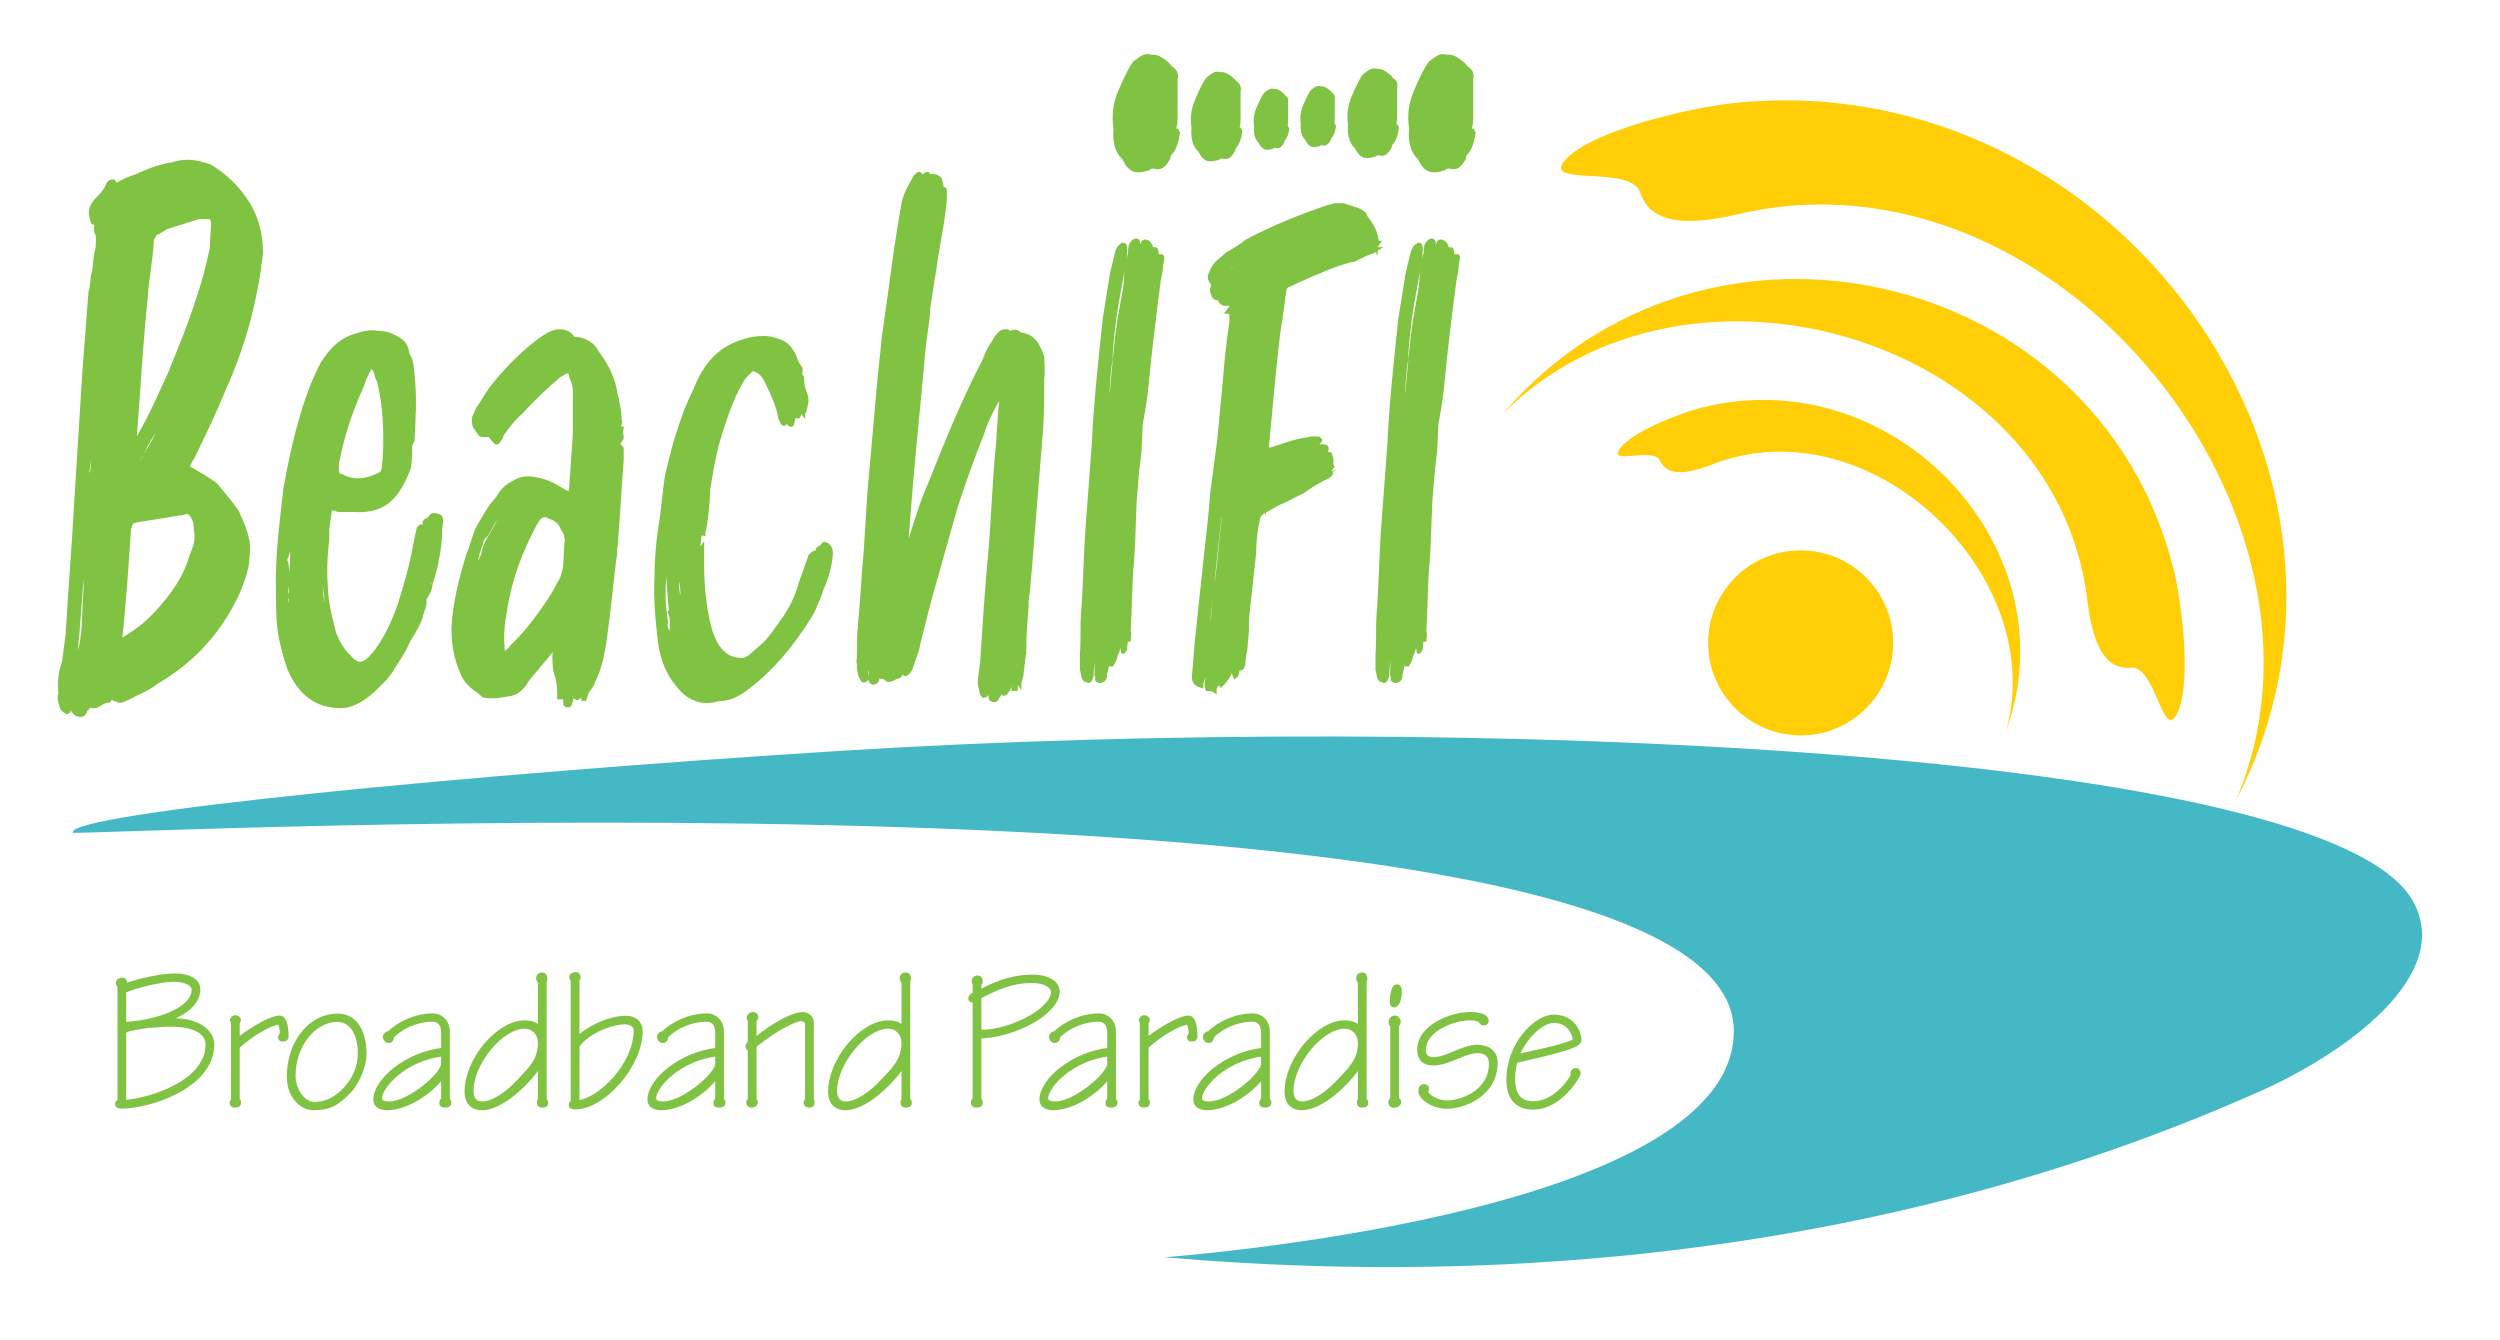<?xml version="1.0" encoding="UTF-8"?>
<svg xmlns="http://www.w3.org/2000/svg" viewBox="0 0 1257.61 674">
  <defs>
    <style>
      .cls-1 {
        fill: #45b8c6;
      }

      .cls-1, .cls-2, .cls-3 {
        stroke-width: 0px;
      }

      .cls-1, .cls-3 {
        fill-rule: evenodd;
      }

      .cls-4 {
        fill: #80c342;
      }

      .cls-4, .cls-5 {
        stroke: #80c343;
        stroke-miterlimit: 10;
        stroke-width: 2px;
      }

      .cls-2, .cls-3 {
        fill: #ffce07;
      }

      .cls-5 {
        fill: #80c343;
      }
    </style>
  </defs>
  <g id="Paradise">
    <g>
      <path class="cls-5" d="m60.09,496.28c-.5-.6-.8-1.3-.8-1.8,0-1,.9-1.7,2.3-1.7,1.5,0,1.9,1.8.7,3.2,4.4-1.8,17.4-5.3,25.4-5.3s12.1,2.9,12.1,7.1c0,7-7.4,12.9-18.1,15.8v.1c3-.3,4.5-.4,6.9-.4,9.8,0,18.2,5,18.2,12.1,0,21.5-32.2,31.3-45.4,31.3-1.6,0-2.5-.3-2.5-1.3,0-.6.3-1.3,1.2-1.3v-57.8Zm2.4,18.8c15.5-.7,34.9-6.9,34.9-17.3,0-2.5-3.5-4.9-10-4.9s-20.3,3.4-24.9,5.7v16.5Zm0,39.3c12.5-.9,41.9-9.6,41.9-29,0-5.1-4.9-9.9-18.4-9.9-6.7,0-15.5.9-20.9,2.3-1.8.4-2.6,1.1-2.6,2v34.6Z"/>
      <path class="cls-5" d="m117.19,514.28l-.5-1c0-.9,1-1.6,1.7-1.6.9,0,1.8.6,1.8,1.4,0,.3-.1.8-.6,1.1v8.7h.2c7.3-5.5,16.5-11,20.9-11,2.2,0,3.5,3.4,3.5,9.8,0,.6-.5,1.3-2,1.3-.8,0-1.3-.5-1.3-1,0-.6.4-1.4.9-1.7,0-2.3-.6-5.8-1.5-5.8-3.6,0-13.6,5.5-20.7,12.1v26.9c.4.1.7.6.7,1,0,1.2-.4,1.7-2.4,1.7-.8,0-1.4-.5-1.4-1.4,0-.5.2-.8.7-.9v-39.6Z"/>
      <path class="cls-5" d="m183.39,529.78c0,7.9-4.7,15.8-6.8,18.2-6.9,7.6-11.2,9.5-19.1,9.5-5.2,0-12.2-5.3-12.2-15.9,0-17.7,11.2-30.7,24.5-30.7,11,0,13.6,11.7,13.6,18.9Zm-35.7,11.3c0,7.3,4.8,14.2,10.4,14.2,7,0,11.5-3.2,15.8-7.7,4.6-5.1,7.1-11,7.1-18.1,0-7.9-3.3-16.4-11.3-16.4-11.9,0-22,13-22,28Z"/>
      <path class="cls-5" d="m222.89,519.38c0-4.5-2.4-6.4-5.3-6.4-8.2,0-15.9,3.8-20.4,8.4.1.3,0,2.3-1.7,2.3-1.1,0-1.9-1.1-1.9-2.2,0-.8,1.2-1.9,2-1.7,5-4.8,13.1-9,22.3-9,3.7,0,7.4,2.9,7.4,8.3v34.3c.5.3.8.7.8,1.2,0,1.2-1,1.6-2.2,1.6-1.5,0-1.9-.4-1.9-1.4,0-.8.3-1.2.9-1.6v-11.8h-.2c-6.6,8.7-18.5,16.1-28,16.1-3.1,0-5.9-1.2-5.9-4.3,0-9.5,15.5-23.1,34.1-25.1v-8.7Zm0,11c-19.3,2.2-31.7,16.2-31.7,22.1,0,1.9,2,2.6,4.5,2.6,10.2,0,27.2-14.6,27.2-19.9v-4.8Z"/>
      <path class="cls-5" d="m271.59,493.58c-.6-.1-.9-.7-.9-1.5,0-1.2.9-1.9,2-1.9,1.2,0,1.7,1,1.7,2.2l-.4,1.5v59.5c.5.1.8.8.8,1.2,0,1.5-.8,1.6-2,1.6-1.1,0-1.7-.4-1.7-1.6,0-.4,0-1,.5-1.3v-18.2c-1.8,4.7-17.3,22.4-29.2,22.4-5.3,0-7.7-3.5-7.7-8.2,0-16.3,16-35,29.2-35,3.6,0,6.3,1.1,7.7,3.2v-23.9Zm-34.4,55.2c0,3.9,1.8,6.3,5.4,6.3,5.4,0,12.7-5,18.4-11.2,5.9-6.2,10.6-10.7,10.6-19.2,0-5.1-3.7-8.2-7.6-8.2-12,0-26.8,18.6-26.8,32.3Z"/>
      <path class="cls-5" d="m290.48,522.08l.2.2c4.5-4.7,15.4-10.3,24.3-10.3,3.8,0,7.3,2.1,7.3,6.8,0,17.3-18.8,38.3-32.9,38.3-1.8,0-2.3-.4-2.3-1.4,0-.5.4-1,1-1.2v-61.5c-.6-.5-.7-1.1-.7-1.7,0-.8,1.3-1.3,2.3-1.3.8,0,1.4.5,1.4,1.6,0,.5-.2.9-.6,1.2v29.3Zm0,32.4c10.8-.7,29.3-18.6,29.3-36.3,0-3-3.8-3.9-5.2-3.9-7.4,0-19.4,5-24.1,11.9v28.3Z"/>
      <path class="cls-5" d="m360.78,519.38c0-4.5-2.4-6.4-5.3-6.4-8.2,0-15.9,3.8-20.4,8.4.1.3,0,2.3-1.7,2.3-1.1,0-1.9-1.1-1.9-2.2,0-.8,1.2-1.9,2-1.7,5-4.8,13.1-9,22.3-9,3.7,0,7.4,2.9,7.4,8.3v34.3c.5.3.8.7.8,1.2,0,1.2-1,1.6-2.2,1.6-1.5,0-1.9-.4-1.9-1.4,0-.8.3-1.2.9-1.6v-11.8h-.2c-6.6,8.7-18.5,16.1-28,16.1-3.1,0-5.9-1.2-5.9-4.3,0-9.5,15.5-23.1,34.1-25.1v-8.7Zm0,11c-19.3,2.2-31.7,16.2-31.7,22.1,0,1.9,2,2.6,4.5,2.6,10.2,0,27.2-14.6,27.2-19.9v-4.8Z"/>
      <path class="cls-5" d="m379.58,553.38c.5.3.6.6.6,1.1,0,1.1-.9,1.7-2.1,1.7-.9,0-1.7-.6-1.7-1.4,0-.6.1-1,.8-1.4v-25.5c-.8-.3-1.2-.9-1.2-1.4,0-.6.4-1.3,1.2-2.1v-11c-.3-.4-.6-1-.6-1.5,0-.9,1.2-1.8,2-1.8,1.6,0,1.9.9,1.9,1.7,0,.6-.5,1-.9,1.5v9.9c11.7-9.7,20.8-13.1,24-13.1s4.8,2.2,4.8,4.2v38.8c.2.3.4.8.4,1.3,0,1.4-.6,1.8-1.7,1.8-1,0-1.8-.5-1.8-1.6,0-.5.3-.9.7-1.2v-38.7c0-1-1.8-2-3.1-2-2.2,0-11.4,3.7-23.3,13.4v27.3Z"/>
      <path class="cls-5" d="m454.48,493.58c-.6-.1-.9-.7-.9-1.5,0-1.2.9-1.9,2-1.9,1.2,0,1.7,1,1.7,2.2l-.4,1.5v59.5c.5.1.8.8.8,1.2,0,1.5-.8,1.6-2,1.6-1.1,0-1.7-.4-1.7-1.6,0-.4,0-1,.5-1.3v-18.2c-1.8,4.7-17.3,22.4-29.2,22.4-5.3,0-7.7-3.5-7.7-8.2,0-16.3,16-35,29.2-35,3.6,0,6.3,1.1,7.7,3.2v-23.9Zm-34.4,55.2c0,3.9,1.8,6.3,5.4,6.3,5.4,0,12.7-5,18.4-11.2,5.9-6.2,10.6-10.7,10.6-19.2,0-5.1-3.7-8.2-7.6-8.2-12,0-26.8,18.6-26.8,32.3Z"/>
      <path class="cls-5" d="m490.28,502.98c-1.4.7-2.2.1-2.2-.6,0-1,.4-1.4,2.2-2.4v-5c-.3-.2-.5-1.1-.5-1.6,0-1,1-1.7,1.9-1.7,1.8,0,2.2,2.2,1,3.4v3.9c6.7-3.6,15.6-7.7,26.7-7.7,7.9,0,12.7,3.3,12.7,7.4,0,11-22.7,22.6-39.4,22.7v31.6c.2.5.7.9.7,1.4,0,1.4-.6,1.8-2.3,1.8-1.5,0-1.7-.8-1.7-1.7,0-.6.3-1.1.9-1.5v-50Zm2.4,16.1c16.9.1,37.2-11.7,37-20-.1-3-4-5.6-10.3-5.6-10.5,0-18.2,3.6-26.7,8v17.6Z"/>
      <path class="cls-5" d="m557.98,519.38c0-4.5-2.4-6.4-5.3-6.4-8.2,0-15.9,3.8-20.4,8.4.1.3,0,2.3-1.7,2.3-1.1,0-1.9-1.1-1.9-2.2,0-.8,1.2-1.9,2-1.7,5-4.8,13.1-9,22.3-9,3.7,0,7.4,2.9,7.4,8.3v34.3c.5.3.8.7.8,1.2,0,1.2-1,1.6-2.2,1.6-1.5,0-1.9-.4-1.9-1.4,0-.8.3-1.2.9-1.6v-11.8h-.2c-6.6,8.7-18.5,16.1-28,16.1-3.1,0-5.9-1.2-5.9-4.3,0-9.5,15.5-23.1,34.1-25.1v-8.7Zm0,11c-19.3,2.2-31.7,16.2-31.7,22.1,0,1.9,2,2.6,4.5,2.6,10.2,0,27.2-14.6,27.2-19.9v-4.8Z"/>
      <path class="cls-5" d="m574.38,514.28l-.5-1c0-.9,1-1.6,1.7-1.6.9,0,1.8.6,1.8,1.4,0,.3-.1.8-.6,1.1v8.7h.2c7.3-5.5,16.5-11,20.9-11,2.2,0,3.5,3.4,3.5,9.8,0,.6-.5,1.3-2,1.3-.8,0-1.3-.5-1.3-1,0-.6.4-1.4.9-1.7,0-2.3-.6-5.8-1.5-5.8-3.6,0-13.6,5.5-20.7,12.1v26.9c.4.1.7.6.7,1,0,1.2-.4,1.7-2.4,1.7-.8,0-1.4-.5-1.4-1.4,0-.5.2-.8.7-.9v-39.6Z"/>
      <path class="cls-5" d="m635.38,519.38c0-4.5-2.4-6.4-5.3-6.4-8.2,0-15.9,3.8-20.4,8.4.1.3,0,2.3-1.7,2.3-1.1,0-1.9-1.1-1.9-2.2,0-.8,1.2-1.9,2-1.7,5-4.8,13.1-9,22.3-9,3.7,0,7.4,2.9,7.4,8.3v34.3c.5.3.8.7.8,1.2,0,1.2-1,1.6-2.2,1.6-1.5,0-1.9-.4-1.9-1.4,0-.8.3-1.2.9-1.6v-11.8h-.2c-6.6,8.7-18.5,16.1-28,16.1-3.1,0-5.9-1.2-5.9-4.3,0-9.5,15.5-23.1,34.1-25.1v-8.7Zm0,11c-19.3,2.2-31.7,16.2-31.7,22.1,0,1.9,2,2.6,4.5,2.6,10.2,0,27.2-14.6,27.2-19.9v-4.8Z"/>
      <path class="cls-5" d="m684.08,493.58c-.6-.1-.9-.7-.9-1.5,0-1.2.9-1.9,2-1.9,1.2,0,1.7,1,1.7,2.2l-.4,1.5v59.5c.5.1.8.8.8,1.2,0,1.5-.8,1.6-2,1.6-1.1,0-1.7-.4-1.7-1.6,0-.4,0-1,.5-1.3v-18.2c-1.8,4.7-17.3,22.4-29.2,22.4-5.3,0-7.7-3.5-7.7-8.2,0-16.3,16-35,29.2-35,3.6,0,6.3,1.1,7.7,3.2v-23.9Zm-34.4,55.2c0,3.9,1.8,6.3,5.4,6.3,5.4,0,12.7-5,18.4-11.2,5.9-6.2,10.6-10.7,10.6-19.2,0-5.1-3.7-8.2-7.6-8.2-12,0-26.8,18.6-26.8,32.3Z"/>
      <path class="cls-5" d="m700.38,515.88c-.4-.2-.8-.7-.8-1.2,0-1.3.3-2.8,2.3-2.8.8,0,1.8,1.2,1.8,2.2,0,.7-.7,1.3-.9,1.8v37c.3.2,1.1.8,1.1,1.3,0,1.5-1.5,2.1-2.7,2.1-1,0-1.8-.7-1.8-2.1,0-.7.8-1.2,1-1.6v-36.7Zm3.8-17.3c0,3.6-1,7.2-2.9,7.2-.7,0-1.2-.7-1.2-1.9,0-2.3.7-7.7,2.5-7.7,1.2,0,1.6.8,1.6,2.4Z"/>
      <path class="cls-5" d="m747.88,513.38c0,.8-.4,1.5-1.6,1.5-.9,0-1-.7-1.6-1.3-.6-.7-2.3-1.3-5.3-1.3-7.8,0-23.1,5.4-23.1,16,0,3.3,2,4.5,4.9,4.5,2.5,0,5.7-.9,10-2.8,4.8-2,8.5-3.4,11.9-3.4,4.2,0,9.3,1.7,9.3,8,0,16.4-16.6,22.2-24.3,22.2s-13.6-4.9-13.6-7.8c0-1.7.7-2.6,1.8-2.6s1.6.5,1.6,1.2c0,.6-.3,1.2-.5,1.5,0,1.8,4.9,5.5,10.7,5.5,6.5,0,21.9-4.9,21.9-19.5,0-4.7-3.2-6.3-6.7-6.3-2.9,0-6.5,1.3-11,3.2-4.6,1.9-7.7,3-11.4,3-4.5,0-7-2.4-7-6.7,0-11.9,16-18.2,25.8-18.2,4.5,0,8.2,1.2,8.2,3.3Z"/>
      <path class="cls-5" d="m794.58,523.18c0,2.1-4.1,4.3-28.9,9.8l-3.2.7c-.7,2.1-1.3,5.7-1.3,9.4,0,8.8,4.3,11.9,10.1,11.9,10.9,0,18.6-11.3,19.9-14-.7-1.4.3-2.7,1.6-2.7,1.2,0,1.4,1.2,1.4,1.9,0,.5-8.8,17-23.1,17-6.6,0-12.3-3.5-12.3-13.9,0-18.5,14.2-31.9,22.7-31.9,11,0,13.1,9.6,13.1,11.8Zm-31.4,8.1c22.5-4.7,29-7.1,29-8.1,0-2-2.2-9.6-10.5-9.6-7,0-15.3,9.5-18.5,17.7Z"/>
    </g>
  </g>
  <g id="Sun">
    <path class="cls-3" d="m1124.65,402.85c61.64-143.04-89.74-332.45-249.71-295.22-23.58,5.49-44.37,6.33-49.88-10.85-4.42-13.78-48.11-3-38.43-15.45,11.61-14.94,62.32-27.03,85.19-29.44,191.67-20.24,339.82,185.12,252.83,350.96h0Z"/>
    <g>
      <path class="cls-4" d="m37.05,357.67l.6-5.14v-4.28l-1.21,1.71c-.6,1.71-.6,2.57-.6,4.28,0,.86,0,1.71-1.21,2.57,0,1.71-1.21,1.71-1.81.86-1.81-.86-1.81-2.57-2.42-4.28-.6-1.71-.6-3.43,0-4.28-.6-6,0-11.14,1.81-16.28.6-4.28,1.21-9.42,1.81-13.71,1.21-21.42,3.02-42.84,4.23-65.11l4.23-67.68,2.42-31.7.6-7.71c1.21-3.43.6-6.85,1.81-10.28.6-4.28.6-7.71,1.81-11.99,0-2.57.6-6-.6-7.71-.6-1.71,0-3.43,0-4.28l-1.81-.86c-1.81-5.14-1.21-7.71,1.81-11.14,1.81-1.71,4.23-4.28,5.44-6.85.6-1.71,1.21-2.57,3.02-2.57l1.21,1.71h.6c3.02-1.71,6.65-3.43,9.67-4.28,5.44-2.57,12.09-5.14,18.14-6,5.44-1.71,10.28-1.71,15.72,0,1.21,0,1.81.86,3.02.86,7.25,4.28,13.9,10.28,19.34,18.85,4.23,6.85,6.65,15.42,6.65,24.85-2.42,21.42-7.86,44.55-18.74,68.54-4.84,11.99-10.28,23.13-15.72,34.27-1.21,1.71-1.81,3.43-2.42,4.28.6,1.71,1.81,1.71,3.02,2.57,3.02,1.71,7.25,4.28,10.88,6.85,3.63,4.28,7.25,8.57,10.88,13.71,1.81,4.28,3.63,7.71,4.84,12.85,1.21,4.28.6,9.42,0,14.56-1.21,5.14-3.02,10.28-5.44,15.42-9.67,19.7-23.58,33.41-39.9,42.84-4.23,3.43-9.07,5.14-13.9,7.71-1.81.86-3.02,1.71-4.84,1.71-.6,0-1.21-.86-2.42-.86-.6-.86-1.81-.86-2.42,0,0,.86-.6.86-.6.86-2.42,0-4.23,1.71-6.04,2.57-1.21,0-2.42.86-3.02-.86-.6.86-1.81,2.57-2.42,2.57-.6,2.57-1.81,3.43-3.63,2.57-1.21,0-1.81-.86-2.42-1.71Zm4.84-40.27c.6-7.71.6-15.42,1.21-22.28l3.02-55.69c1.21-10.28,1.21-20.56,1.81-30.84.6-8.57.6-16.28,1.21-24.85,0,4.28-1.21,8.57-1.21,12.85l-2.42,27.42v4.28c-1.81,6.85-1.81,14.56-1.81,21.42,0-4.28.6-9.42,1.21-11.99-.6,11.14-1.21,23.13-2.42,35.98-.6,7.71-.6,14.56-1.81,22.28l-1.81,23.99c-.6,3.43-.6,7.71-.6,11.14,0,0,0,.86.6,1.71,1.81-6,2.42-10.28,3.02-15.42Zm15.72-131.08c-3.02,28.27-4.84,57.4-6.04,85.67,3.63-28.27,4.23-57.4,6.04-85.67Zm1.81,74.54c-1.21,5.14-2.42,25.7-1.81,30.84,1.21-7.71,2.42-27.42,1.81-30.84Zm0,59.11c1.21-9.42,4.23-53.97,3.63-59.11l-.6.86-.6,4.28c-.6,11.99-1.21,23.13-1.81,34.27l-1.81,16.28c0,1.71,0,3.43.6,5.14l.6-1.71Zm2.42-86.53l.6-6c1.21-15.42,1.81-30.84,3.02-46.26l1.81-22.28c-3.63,24.85-4.23,49.69-6.65,74.54v.86h.6v.86c.6-.86.6-1.71.6-1.71Zm6.65,83.96c6.04-4.28,10.88-9.42,15.72-15.42,5.44-6.85,9.67-13.71,12.09-22.27,1.81-4.28,3.02-7.71,2.42-11.99-.6-1.71,0-3.43-.6-5.14-1.21-3.43-2.42-5.14-4.84-5.14-1.21.86-1.81.86-3.02.86l-21.16,3.43-3.02.86c-.6,1.71-1.21,3.43-1.21,4.28-1.21,17.99-2.42,35.98-4.23,53.12v2.57l7.86-5.14Zm-2.42-90.81l.6-3.43c0-8.57.6-17.14,1.21-26.56.6-8.57,1.21-17.99,1.81-26.56l.6-4.28.6-10.28.6-6.85c1.21-7.71,1.81-14.56,2.42-22.28-1.21,1.71-.6,3.43-.6,4.28-.6,3.43-.6,6.85-1.81,9.42-.6,10.28-1.81,20.56-3.02,30.84-1.81,17.99-2.42,35.13-3.63,52.26-.6,1.71,0,3.43,0,5.14l1.21-1.71Zm4.23-7.71c6.05-10.28,10.28-20.56,15.11-30.84,4.84-11.99,10.28-24.85,14.51-38.55,3.02-8.57,4.84-16.28,6.65-24.85,0-4.28.6-8.57.6-12.85,0-.86-.6-1.71-1.21-2.57h-6.04l-16.32,5.14-4.23,2.57c-1.21,0-1.81,1.71-3.02,3.43v1.71c-.6,9.42-2.42,17.99-3.02,27.42-2.42,23.13-3.63,46.26-5.44,69.4,0,.86.6,1.71.6,2.57h.6l1.21-2.57Zm.6,14.56c.6-.86,1.21-1.71,1.21-2.57,3.63-6,7.25-11.99,9.67-18.85.6-.86.6-1.71,1.81-3.43-.6,0-1.21.86-1.81,1.71l-4.84,7.71s0-.86-.6-.86v.86c-.6,0-.6.86-.6,1.71-.6.86-1.21,1.71-1.21,2.57q-.6.86-1.21,1.71t-.6,1.71l-.6.86-.6,1.71c-.6.86-1.21.86-1.21,1.71-.6,1.71-1.21,2.57-1.21,5.14l1.81-1.71Zm10.28-1.71l3.02-6c2.42-4.28,4.23-8.57,6.65-13.71-.6,0-1.21.86-1.21,1.71l-7.86,14.56-1.81,4.28c.6-.86,1.21-.86,1.21-.86Zm9.07,0c4.84-8.57,8.46-17.14,12.09-25.7v-1.71l-12.69,25.7c-.6.86-1.21,1.71-1.21,2.57q1.21-.86,1.81-.86Zm2.42,1.71c6.65-11.14,12.09-23.13,16.93-35.98-5.44,11.14-11.49,23.13-17.53,35.13,0,0,0,.86-.6,1.71.6-.86,1.21-.86,1.21-.86Zm3.63,65.11c1.21-2.57,2.42-5.14,3.63-8.57.6-.86,1.21-2.57.6-3.43-1.21,2.57-5.44,11.14-7.25,14.56,1.21,0,2.42-1.71,3.02-2.57Zm17.53,7.71l1.81-4.28c2.42-4.28,4.23-8.57,5.44-13.71-.6.86-1.21,1.71-1.21,2.57l-8.46,17.13c-.6.86,0,.86,0,1.71.6-1.71,1.81-2.57,2.42-3.43Zm-.6-7.71l2.42-5.14.6-2.57c-1.81,2.57-3.63,5.14-3.63,8.57,0,0,.6,0,.6-.86Z"/>
      <path class="cls-4" d="m222.03,261.71l-.6,4.28c0,5.14-.6,11.14-1.81,16.28,0,1.71-3.02,11.99-3.02,11.14,0,2.57-1.21,5.14-3.02,7.71v1.71c0,2.57-1.21,4.28-1.81,6.85,0,1.71-3.63,8.57-6.05,11.99-1.81,4.28-4.84,9.42-7.86,13.71-1.21,2.57-3.02,4.28-4.23,6-2.42,2.57-4.23,4.28-6.04,6-4.84,4.28-9.07,6.85-13.9,7.71-12.09.86-21.76-4.28-27.81-17.99-1.81-4.28-3.02-9.42-4.23-14.56-1.81-7.71-1.81-16.28-1.81-23.99-.6-17.99,1.81-35.13,3.63-52.26,2.42-13.71,5.44-27.42,9.67-41.12,2.42-7.71,5.44-15.42,9.07-22.28,4.23-6.85,9.67-11.99,15.72-13.71,4.84-1.71,8.46-2.57,12.69-1.71,4.23,0,7.86,1.71,11.49,4.28,1.81,1.71,2.42,3.43,3.02,6.85,0,.86,1.81,0,2.42,10.28,1.21,10.28.6,21.42,0,32.56-.6.86-.6,1.71-1.21,2.57,0,4.28,0,7.71-.6,11.14-5.44,14.56-12.09,22.28-27.2,21.42h-7.86c-1.21,0-1.81-.86-3.02-.86s-1.81.86-1.81,1.71l-1.21,8.57v6c-1.21,8.57-1.21,17.13-.6,25.7.6,7.71,2.42,14.56,4.23,21.42,1.81,4.28,4.23,8.57,7.25,11.14,1.21,1.71,2.42,2.57,4.23,3.43,6.04,2.57,16.32-14.56,21.16-29.13,3.02-9.42,6.05-19.71,7.86-29.99.6-3.43,1.21-6,1.81-8.57.6-.86,1.21-1.71,1.81-.86q0,.86,1.21,0v-2.57q.6-.86,1.21-.86c.6,0,1.21,0,1.21-.86.6-.86,1.21-1.71,1.81-1.71,1.21,0,2.42,0,3.63.86,0,.86.6.86.6,1.71Zm-66.5-45.41c-.6,1.71-1.21,3.43-1.21,5.14-1.21,2.57-1.21,5.14-1.81,7.71-2.42,11.99-4.84,23.13-5.44,35.13-.6,6-1.21,11.99-3.63,17.13q0,.86.6,1.71c.6,4.28,1.21,8.57,0,13.71v1.71c.6.86.6,1.71,0,2.57v4.28h.6l.6-.86v4.28c.6.86.6,2.57,1.81,3.43-.6-1.71-.6-3.43-.6-4.28-.6-11.14.6-23.13.6-35.13l1.21-9.42c1.21-7.71,1.81-14.56,3.02-21.42.6-7.71,1.81-15.42,4.23-22.28l.6-4.28c0,.86-.6.86-.6.86Zm-1.21,99.38c0-.86.6-1.71,0-2.57,0-6.85-.6-12.85-1.81-19.71.6-.86.6-2.57,0-4.28v-.86l-.6.86v.86c0,7.71.6,15.42,1.81,23.13l.6,2.57Zm6.65-6c0-1.71,0-3.43-.6-5.14-.6-8.57-1.81-17.99-.6-26.56,0-.86-.6-.86-.6-.86v1.71c-.6,6-1.21,11.14-.6,17.14.6,4.28,1.21,9.42,1.81,14.56h.6v-.86Zm3.63,3.43l-.6-13.71c-1.21-7.71-1.21-16.28-.6-24.85l1.21-14.56v-3.43c-.6.86-1.21,2.57-1.21,3.43v1.71c-1.21,8.57-1.21,17.13-1.81,26.56-.6,6,0,12.85,1.21,18.85,0,2.57.6,4.28,1.81,6Zm4.84-77.11c0,.86,0,1.71.6,2.57.6.86,1.21.86,1.81.86,6.04,3.43,12.69,2.57,19.34-.86.6,0,1.21-.86,1.81-2.57l.6-6.85c.6-12.85,0-25.7-3.02-37.7-1.21-1.71-1.21-4.28-2.42-6-.6-.86-1.81-.86-2.42,0-1.21,2.57-3.02,6-3.63,8.57-5.44,11.99-9.67,23.99-12.09,36.84-.6,1.71-.6,3.43-.6,5.14Zm27.2-26.56c-.6,3.43,0,6,0,9.42s-.6,7.71,0,11.14c.6-1.71.6-3.43.6-5.14.6-5.14.6-10.28,0-14.56l-.6-2.57c0,.86-.6,1.71,0,1.71Zm9.67-11.14c0,6.85.6,12.85,0,19.71,0,0,0,.86.6.86v-.86c.6-7.71,1.21-15.42.6-23.13l-.6-.86-.6,4.28Z"/>
      <path class="cls-4" d="m309.08,280.56c-1.21,11.14-2.42,21.42-3.63,31.7l-1.21,9.42c-1.21,7.71-2.42,14.56-6.04,21.42,0,.86-.6,1.71-1.21,2.57.6-1.71,1.21-3.43,1.81-5.14,1.21-4.28,2.42-9.42,3.02-14.56v-.86l-.6.86c-.6,2.57-1.21,5.14-1.81,7.71-1.21,4.28-2.42,8.57-3.63,12.85-.6,1.71-1.21,3.43-1.81,5.14,0,0-.6,0-.6.86v-1.71l3.02-11.14c.6-4.28,1.81-8.57,2.42-13.71v-.86l-5.44,20.56c0,.86-.6,2.57-1.81,4.28,0,0,0,.86-.6.86s-.6.86-1.21,0q-.6,0-.6-.86l1.21-8.57v-.86c0,.86-.6.86-1.21,1.71v.86c0,3.43-.6,6-1.81,8.57,0,.86-.6,1.71-.6,2.57-.6.86-1.81.86-2.42,0v-2.57l.6-3.43-.6-.86c-.6,0-.6.86-.6.86-.6.86-1.21,1.71-1.21,2.57h-1.21v-2.57c0-3.43-.6-6.85-1.81-10.28-.6-2.57-.6-5.14-.6-8.57,0-.86.6-1.71,0-2.57,0-.86-.6-.86-.6-.86l-1.21,1.71-12.09,14.56c-1.21,2.57-3.02,4.28-5.44,6l-2.42.86c-4.84.86-9.07,1.71-13.3.86-1.21,0-1.21-.86-2.42-1.71-3.63-2.57-7.25-5.14-9.07-10.28-3.02-6.85-4.23-13.71-4.23-22.28.6-11.99,3.63-23.99,7.25-35.98,1.81-4.28,3.02-9.42,4.84-13.71,3.02-5.14,6.04-11.14,10.28-15.42,1.81-3.43,4.23-6,7.86-7.71,3.63-2.57,7.86-2.57,11.49-1.71,5.44.86,9.67,3.43,13.9,6q3.63,2.57,3.63-2.57c.6-9.42,1.21-17.99,1.81-26.56v-20.56c0-.86,0-4.28-1.81-7.71,0-2.57-1.21-3.43-3.02-2.57-.6,0-1.21.86-3.02,1.71-6.04,5.14-12.69,11.14-18.74,17.99-3.02,2.57-6.04,6-8.46,9.42-.6.86-1.21,1.71-1.81,2.57,0,.86-.6,1.71-1.21,2.57-.6.86-1.21,1.71-1.81.86-1.21-.86-3.02-4.28-3.63-3.43h-2.42c-1.21,0-1.81,0-2.42-1.71-.6,0-.6-.86-1.21-1.71-1.21-.86-1.21-2.57-1.21-5.14l1.81-4.28c2.42-3.43,4.23-6.85,6.65-10.28,6.65-8.57,13.3-15.42,20.55-21.42,3.02-2.57,5.44-4.28,8.46-6,4.23-2.57,10.28-2.57,12.69,2.57.6-.86,4.23,0,6.05.86,1.81.86,4.23,2.57,5.44,5.14l1.81,2.57c3.63,5.14,6.65,11.14,7.86,18.85,0,.86.6,1.71.6,2.57.6,3.43,1.81,7.71,1.21,11.99-.6.86,0,1.71,0,3.43h.6v-.86s.6,0,.6-.86v.86c-.6,1.71,0,3.43,0,4.28s0,.86-.6,1.71c-.6,0-1.21,2.57-.6,3.43.6,0,1.21,0,1.21.86v6c-1.21,14.56-1.81,28.27-3.02,42.84-.6,2.57,0,4.28-.6,6Zm-53.2-27.42c.6,0,.6-.86.6-.86,1.21-.86.6-1.71.6-2.57-.6,0-1.21,0-1.81.86q0,.86-1.21,1.71c0,2.57-1.21,4.28-2.42,6-2.42,2.57-3.63,4.28-4.84,6.85-1.21,1.71-1.81,4.28-3.63,5.14-.6.86-1.21,2.57-1.21,3.43-.6,1.71-1.21,2.57-1.21,3.43-.6.86-.6,1.71-.6,2.57-.6.86-.6,1.71-.6,2.57-.6.86-.6,1.71-.6,2.57v.86h.6c.6-1.71,1.81-2.57,2.42-4.28.6-.86.6-1.71,1.21-2.57,0-1.71.6-3.43,1.81-6,2.42-4.28,5.44-9.42,7.86-14.56,1.21-1.71,1.81-4.28,3.02-5.14Zm-2.42,16.28c0,.86-.6,0-.6.86-3.02,4.28-4.23,9.42-5.44,13.71v.86h.6c1.21-5.14,3.02-9.42,5.44-14.56v-.86Zm7.25,0c.6-.86.6-1.71.6-2.57,0,.86-.6,1.71-1.21,2.57-3.02,6-5.44,11.99-7.25,17.99-.6,1.71,0,3.43,0,2.57,3.02-6.85,5.44-13.71,7.86-20.56Zm24.18.86c0-1.71-1.21-3.43-1.81-4.28-1.21-3.43-3.63-5.14-6.65-6-2.42-1.71-4.84-.86-6.65,2.57l-.6.86c-7.25,13.71-12.69,27.42-15.11,43.69-1.21,6-1.81,12.85-1.21,18.85,0,2.57.6,3.43,2.42,1.71,1.21-.86,1.81-1.71,2.42-2.57,5.44-5.14,10.28-11.14,14.51-17.13,3.63-5.14,6.65-9.42,9.07-14.56,1.81-2.57,2.42-5.14,3.02-8.57l.6-11.14c0-.86.6-2.57,0-3.43Zm-30.23,21.42c0,.86,0,1.71.6.86,1.81-6,4.23-11.99,7.25-17.99,1.21-3.43,3.02-6.85,4.84-10.28.6,0,.6-.86.6-.86v-.86h-.6q0,.86-.6.86c-5.44,8.57-9.67,17.99-12.09,28.27Zm53.2-22.28l-.6,5.14v.86l-.6,6v1.71c.6,0,.6-.86.6-.86l1.21-12.85h-.6Z"/>
      <path class="cls-4" d="m417.89,279.7c-.6,6-2.42,11.99-4.84,17.13-.6,2.57-1.81,5.14-3.02,7.71-.6,1.71-1.81,4.28-3.02,6-9.07,14.56-19.34,26.56-30.83,35.13-4.23,3.43-9.07,6-13.9,6-1.81,0-3.02.86-4.84.86-6.65.86-12.69-2.57-16.93-8.57-4.23-5.14-7.25-11.99-8.46-20.56-1.21-10.28-2.42-21.42-1.81-32.56,0-8.57.6-16.28,1.81-24.85,1.21-6,2.42-21.42,3.63-27.42,2.42-10.28,4.84-19.7,8.46-29.13,1.81-6,4.84-11.14,7.25-17.14,3.63-7.71,8.46-13.71,14.51-17.13,6.04-3.43,12.09-5.14,18.14-5.14,3.63,0,6.65.86,10.28,2.57,2.42,1.71,3.63,3.43,5.44,6.85.6,2.57,1.81,4.28,3.02,6,0,1.71-.6,3.43.6,4.28l1.21,11.99c0,.86.6.86.6.86v-4.28c1.21,3.43,0,6-.6,8.57-.6,0-.6.86-.6.86q-1.21-1.71-1.81,0,0,.86-.6,1.71h-.6q-1.21-.86-1.81.86,0,.86-.6,1.71c0,.86,0,1.71-.6,1.71s-1.21-.86-1.21-.86c0-1.71-.6-2.57,0-3.43l-.6-.86s-.6-.86-.6,0l-.6,3.43v.86c-.6.86-1.21,0-1.21,0l-1.21-2.57c-1.21-6.85-4.23-12.85-6.65-17.99-1.81-3.43-3.02-5.14-5.44-6-1.21-.86-2.42-.86-3.63.86-3.02,2.57-4.23,5.14-6.05,8.57-4.23,8.57-7.25,17.99-10.28,28.27-1.81,7.71-3.02,14.56-4.23,22.28,0,4.28-1.21,17.99-2.42,21.42v.86c-.6,0-.6-.86-.6-.86l1.81-16.28c0-5.14,1.21-9.42,1.81-14.56-2.42,9.42-4.23,27.42-5.44,36.84-1.21,16.28,0,31.7,4.23,45.41v.86c.6.86.6,0,.6,0h.6q0-.86-.6-1.71c-2.42-6-3.02-13.71-3.63-20.56-.6-6.85-.6-13.71,0-21.42l.6-.86v9.42c0,10.28,1.21,21.42,3.63,30.84,3.02,11.14,8.46,16.28,16.32,16.28,1.81,0,3.02-.86,4.23-1.71l7.86-6.85c3.02-3.43,5.44-6.85,8.46-11.14,4.23-6,7.25-11.99,9.07-18.85l4.84-13.71c1.21-.86,1.21-1.71,2.42-1.71.6.86.6,0,1.21-.86,0-.86.6-1.71,1.81-1.71l1.21-1.71h1.21q3.02,1.71,2.42,6Zm-79.8,43.69c0-1.71.6-3.43,0-4.28-.6-4.28.6-7.71-1.21-11.14l.6-.86c-.6-6-1.21-12.85-1.21-19.7,1.21-8.57,1.21-17.14,3.02-34.27.6-6,1.81-11.99,3.02-17.99-.6.86-.6,1.71-1.21,2.57-.6,4.28-1.81,8.57-1.81,12.85-2.42,15.42-2.42,20.56-3.63,26.56l-1.21,11.14-.6,6.85v5.14c0,4.28.6,8.57,1.21,12.85-.6,1.71,0,3.43,1.21,5.14l1.21,6q.6,0,.6.86v-1.71Zm6.65-9.42c-.6-7.71-1.81-15.42-1.81-23.99-.6-.86-.6-1.71-.6-1.71-.6,0-.6.86-.6,1.71v.86l-.6-.86-.6,6c.6,1.71,0,3.43,1.81,4.28-.6,1.71,0,2.57,0,3.43.6,3.43,1.21,6.85,1.81,10.28-.6.86,0,.86,0,.86l.6-.86Zm6.65,0c0-.86,0-2.57-.6-4.28-1.21-8.57-1.81-17.99-1.81-27.42-.6-1.71,0-3.43-.6-4.28-.6,1.71-.6,2.57,0,4.28v1.71c-1.21,9.42,0,18.85,1.81,27.42.6.86,1.21,1.71,1.21,2.57Z"/>
      <path class="cls-4" d="m515.22,327.68l-1.21,10.28c0,1.71-.6,3.43-1.21,5.14v.86l-.6-.86,1.21-13.71,1.21-9.42c-.6-3.43,0-6.85,0-10.28l1.21-11.14c1.21-12.85,1.81-25.7,2.42-38.55-1.21,12.85-2.42,24.84-3.63,37.7-1.21,10.28-1.21,21.42-2.42,31.7l-1.21,12.85v4.28h-1.21v-11.14l3.02-31.7c1.21-14.56,1.81-29.13,3.02-42.84v-.86c-.6,9.42-1.81,17.99-3.02,27.42-1.21,15.42-1.81,31.7-3.63,47.98v5.14c-.6,2.57-1.21,4.28-1.81,6-.6,0-.6.86-.6.86-.6.86-1.21,1.71-1.81,1.71-.6-.86-.6-1.71-.6-2.57,0-10.28,1.21-21.42,1.81-31.7,1.21-12.85,2.42-26.56,3.02-39.41v-2.57l.6-.86-1.21.86v.86l-2.42,29.99c-.6,11.14-1.21,22.28-2.42,33.41l-.6,9.42c.6,2.57-1.21,3.43-1.81,5.14-.6.86-3.02.86-3.02-.86v-4.28l.6-11.14c1.21-7.71,1.21-15.42,1.81-23.13l1.21-12.85c.6-10.28,1.81-20.56,1.81-30.84v-1.71c0,.86-.6.86-.6.86v3.43l-3.02,33.41-1.21,13.71c-1.21,6.85-1.21,12.85-1.81,19.7l1.81-17.13v-.86h.6v.86l-2.42,22.28v1.71c-.6,0-.6-.86-.6-.86v5.14c-.6.86-1.21.86-1.81.86-.6-.86-1.21-1.71-1.21-3.43-.6-1.71-.6-3.43-.6-4.28l1.21-9.42c1.21-18.85,2.42-37.7,4.23-56.55,1.21-15.42,1.81-29.99,3.02-45.41,1.21-10.28,1.21-19.7,2.42-29.99,0,0,0-.86-.6-1.71h-.6s-.6.86-.6,1.71c-3.02,5.14-6.04,11.14-7.86,17.14-4.84,11.99-9.07,23.99-13.3,36.84l-13.3,47.12-5.44,21.42c-.6,4.28-2.42,7.71-3.63,11.99-.6,1.71-1.21,2.57-2.42,3.43-.6.86-1.21,0-1.21-.86s.6-1.71-.6-2.57c0,.86-.6,1.71-.6,2.57-.6,1.71-1.21,2.57-3.02,2.57-.6,0-.6.86-1.21.86-1.81.86-3.02.86-3.63,0s-.6-.86-1.21-.86h-1.21c-.6-.86-1.21-.86-1.81-.86v.86c0,.86-.6,2.57-1.21,2.57-1.21.86-2.42,0-2.42-1.71v-4.28c-.6-.86-.6-1.71-.6-1.71.6-3.43,0-6.85.6-10.28.6-14.56,1.81-29.13,2.42-42.84l3.02-33.41c0-9.42,1.21-19.7,1.81-29.13l2.42-29.13c1.21-9.42,2.42-18.85,3.02-28.27.6-3.43,1.21-7.71,1.81-11.14v-.86s-.6,0-.6-.86v.86c-.6,5.14-.6,10.28-1.81,14.56-1.21,7.71-1.81,15.42-3.02,23.99-1.81,17.99-3.63,36.84-4.84,54.83-.6,14.56-2.42,29.13-3.63,43.69,0,7.71-.6,15.42-1.21,22.28-.6,7.71-.6,15.42-1.21,23.13.6,0,.6.86.6.86-1.21,2.57-1.21,5.14-.6,7.71,0,0-.6.86-1.21.86h-.6c-.6-.86-1.81-2.57-1.81-4.28-.6-1.71,0-3.43-.6-5.14.6-5.14,0-10.28.6-16.28,1.21-12.85,1.81-25.7,3.02-38.55.6-10.28,1.21-19.71,1.81-29.13l4.84-54.83c.6-7.71,1.81-16.28,2.42-23.99,1.21-8.57,2.42-17.14,3.63-25.7,1.81-13.71,3.63-26.56,6.05-40.27.6-5.14,3.02-9.42,5.44-13.71.6-.86.6-1.71,1.21-1.71,1.21-1.71,1.81-1.71,2.42,0h1.81c0-.86.6-.86.6-.86.6-.86,1.81,0,1.81.86s0,.86.6,1.71l.6-.86c0-.86.6-1.71,1.21-.86,1.21,0,2.42.86,3.02,1.71l.6,2.57c0,.86.6,1.71.6,2.57h.6q0-.86.6,0c0,3.43,0,6.85-.6,10.28-1.21,10.28-3.63,20.56-4.84,30.84-1.21,6-1.81,11.99-3.02,18.85,0,5.14-1.21,11.14-1.81,16.28l-.6,5.14c-1.81,21.42-4.23,43.69-6.04,65.11l-2.42,29.99-.6,3.43h.6c.6-.86.6-2.57,1.81-3.43,3.02-9.42,6.04-19.7,10.28-29.13,8.46-21.42,16.93-41.98,27.2-61.69,1.21-3.43,2.42-6,4.84-9.42.6-.86,1.21-2.57,2.42-3.43,1.21-1.71,2.42-1.71,4.23-1.71.6.86,1.21.86,1.81.86,1.21-.86,2.42-.86,3.63,0,.6,0,.6.86,1.21.86,3.63,0,7.25,2.57,9.07,6.85.6.86,1.21,2.57,1.81,4.28,0,3.43.6,6.85,0,11.14,0,8.57,0,17.13-.6,25.7-1.81,22.28-3.63,45.41-5.44,67.68l-1.21,13.71-.6,4.28v2.57c-.6,7.71-1.21,15.42-1.21,23.13Zm-71.33-105.38c.6-6.85.6-14.56,1.21-21.42l-1.81,18.85v3.43l-.6.86h.6l.6-1.71Zm14.51-76.25l-.6,5.14c-.6,4.28-1.21,9.42-1.81,13.71-1.21,4.28-1.21,8.57-1.81,12.85l-.6,9.42-1.21,13.71-.6,7.71c-1.81,10.28-2.42,20.56-3.63,30.84q0,.86.6.86v-.86c1.21-11.99,2.42-23.13,3.63-34.27,1.21-11.99,2.42-23.99,3.63-35.98,1.21-6,1.81-11.99,2.42-17.99l.6-6c0,.86-.6.86-.6.86Zm4.23,16.28c1.81-9.42,2.42-18.85,3.63-28.27.6-6,1.81-11.99,3.02-17.99,0-2.57.6-6,1.21-9.42v-.86l-.6.86c-1.21,6-1.81,11.14-2.42,17.13l-4.23,25.7v2.57c-.6.86-.6,1.71-.6,1.71l-.6,1.71v2.57s-.6-.86-.6,0,0,1.71.6,2.57l-.6,1.71c-.6,2.57,0,4.28-.6,6.85-.6,5.14-1.21,10.28-1.81,15.42l-1.81,23.13c-.6,4.28-1.21,7.71-1.81,11.99l-2.42,30.84v.86h.6v-2.57l1.21-14.56c1.21-11.14,2.42-22.28,3.63-34.27,1.21-11.99,2.42-24.85,4.23-37.7Zm.6,17.99c0-2.57.6-5.14,1.21-7.71l.6-11.14c1.21-4.28,1.81-8.57,1.81-12.85.6-1.71,1.21-3.43,1.21-5.14,0-9.42,2.42-18.85,3.63-28.27,0-2.57,1.21-5.14,1.21-7.71v-.86c-.6,0-.6.86-.6.86,0,1.71,0,2.57-.6,4.28-1.21,6.85-2.42,14.56-3.63,22.28-1.21,6.85-2.42,13.71-3.02,20.56-1.21,9.42-2.42,17.99-3.63,27.42-1.21,13.71-1.81,26.56-4.23,43.69-.6,11.14-1.21,25.7-3.02,40.27l-1.21,14.56c0,.86.6,1.71.6,2.57.6-.86,0-1.71,0-2.57l3.02-30.84,3.02-35.98,1.21-16.28c1.21-6,1.81-11.99,2.42-17.14Zm10.88,57.4c-.6.86-1.21,1.71-1.21,2.57l-2.42,5.14c-5.44,15.42-10.28,31.7-15.72,47.98,0,1.71,0,2.57-.6,4.28v.86c.6,0,.6-.86.6-.86,0,0,0-.86.6-.86l3.02-11.14c4.23-14.56,9.07-29.13,14.51-43.69l1.21-4.28Zm-14.51-132.8c.6-3.43,1.81-6,3.02-9.42q0-.86-.6-1.71l-.6.86c-1.81,3.43-2.42,7.71-3.02,11.14q.6,0,1.21-.86Zm7.86,191.05c-.6.86-.6,2.57-.6,3.43l-5.44,19.71-.6,2.57c1.21-.86,1.21-1.71,1.21-3.43l2.42-8.57,3.02-13.71Zm8.46-63.4c2.42-2.57,3.02-6.85,4.23-9.42-1.81,2.57-2.42,6-4.23,9.42Zm7.86,11.14l-1.81,2.57-4.84,15.42c0,1.71-.6,2.57-1.21,4.28,1.21-.86,1.21-1.71,1.21-2.57,2.42-5.14,3.63-11.14,5.44-17.13.6-.86.6-1.71,1.21-2.57Z"/>
      <path class="cls-4" d="m544.24,336.49v-7.9c.6-6.78,0-13.55.6-20.33,1.21-15.81,1.21-30.49,2.42-45.17l3.02-40.65c.6-16.94,3.63-45.17,5.44-62.1l3.63-22.58,2.42-10.16c.6-2.26,1.21-3.39,3.02-4.52.6,0,1.21,0,1.21,2.26,0,3.39-.6,6.77-1.21,10.16l-3.02,16.94c-.6,4.52-1.81,9.03-3.02,25.97v2.26c-1.21,5.65-1.21,12.42-1.81,19.2l-.6,7.9c-1.21,6.78-1.21,14.68-1.81,22.58,0,5.65,0,10.16-.6,15.81l-.6,7.9v2.26c0-1.13.6-2.26.6-2.26l1.21-13.55c.6-9.03,1.21-16.94,1.81-24.84,0-2.26.6-5.65,1.21-7.9,0-3.39.6-7.9,1.21-11.29.6-7.9,2.42-27.1,3.63-35l3.02-16.94.6-7.9c.6-2.26.6-5.65,1.81-9.03,0-1.13,0-3.39.6-4.52,1.21-2.26,3.63-3.39,3.63,0,0,1.13.6,1.13.6,2.26v1.13l.6-1.13,1.21-3.39c1.21-1.13,1.81,0,2.42,0,1.21,1.13,1.81,2.26,1.81,4.52-.6,5.65-1.21,11.29-2.42,16.94-1.21,5.65-1.21,11.29-1.81,18.07,0-1.13,0-2.26,1.21-3.39l3.02-22.58c0-3.39,1.21-6.78,1.21-10.16h.6q.6,0,.6,1.13c0,1.13.6,2.26.6,3.39-1.21,4.52-1.21,9.03-2.42,13.55l-4.84,46.3c-.6,4.52-1.21,10.16-1.81,14.68-.6,1.13,0,3.39,0,4.52.6-3.39,1.21-6.78,1.21-11.29l8.46-60.98c0-2.26,0-4.52,1.21-6.78v-1.13q.6,0,.6,1.13l-.6,3.39c0,2.26-.6,4.52-1.21,7.9-1.81,13.55-4.84,38.39-6.05,51.94-.6,6.78-1.81,13.55-3.02,20.32l-.6,13.55c-1.21,9.03-1.81,16.94-2.42,24.84-.6,12.42-.6,23.71-1.81,36.13-.6,10.16-.6,19.19-1.21,29.36.6,2.26,0,3.39,0,4.52h-.6v-3.39c-.6,0-.6-1.13-.6-1.13v2.26l-.6,6.78-.6,1.13c-.6,1.13-.6,0-.6-1.13-.6-1.13-1.21-2.26-.6-4.52h-1.21c0,3.39-.6,5.65-1.81,7.9,0,1.13-.6,2.26-1.81,4.52h-.6c-.6-1.13,0-2.26,0-3.39h-.6c-.6,0-.6,1.13-.6,1.13l-.6,1.13c0,3.39-1.21,4.52-1.21,7.9-.6,1.13-2.42,2.26-3.63,1.13,0,0-.6,0,0-1.13,0,0-.6-1.13-.6-2.26.6-6.78-.6-13.55-.6-19.2,0-9.03,0-18.07,1.21-25.97v-4.52l-.6-1.13v2.26c-.6,13.55-1.81,27.1-1.81,40.65,0,3.39-.6,6.78-.6,9.03-.6,2.26-1.21,3.39-2.42,2.26-1.81,0-1.81-2.26-2.42-5.65Z"/>
      <path class="cls-4" d="m566.6,81.65l-1.21-2.13c-3.63-3.19-4.84-8.51-4.23-14.89-1.21-7.44,0-13.82,3.02-20.2,1.81-4.25,4.23-9.57,6.65-12.76,3.02-2.13,4.84-4.25,7.86-3.19h1.21c3.02,0,5.44,2.13,7.86,4.25,1.21,2.13,3.02,2.13,3.63,4.25,0,1.06.6,1.06,0,2.13v20.2c0,4.25-1.21,6.38-1.81,9.57,0,2.13-.6,3.19-.6,5.32,1.81-1.06,1.81-3.19,1.81-4.25.6-1.06.6-2.13.6-4.25h.6l.6,1.06c-.6,4.25-1.81,8.51-4.23,10.63q-.6,1.06-.6,2.13c-2.42,4.25-4.23,5.32-7.25,4.25-.6,0-1.81,0-3.02,1.06-4.23,1.06-7.86,2.13-10.88-3.19Z"/>
      <path class="cls-4" d="m569.02,52.94l1.21-3.19c1.21-3.19,1.81-6.38,1.21-5.32-1.21,0-1.81,2.13-2.42,3.19l-1.21,4.25v1.06h1.21Z"/>
      <path class="cls-4" d="m691.98,124.48s0,.79.6.79c-1.21.79-2.42,1.58-3.02,1.58-3.02.79-4.84,2.36-7.25,3.15-.6.79-1.81.79-2.42.79-9.07,2.36-17.53,6.3-26.6,10.24l-4.84,2.36c-1.21,0-2.42,1.58-2.42,3.15-.6,4.73-1.21,8.66-1.81,13.39-1.81,10.24-2.42,19.69-3.63,29.93l-3.02,32.29c0,1.58-.6,3.15,0,3.94h1.81l7.25-2.36c4.23-1.58,8.46-2.36,13.3-3.15h3.02q.6,0,1.21.79c-.6,1.58-1.81,1.58-3.02,3.15,1.21.79,1.81,0,3.02,0h1.81c1.21,0,1.81.79,1.21,2.36l-.6.79v.79h2.42c.6,1.58,1.21,3.15.6,4.73l.6,1.58c-.6.79-1.81,2.36-3.02,3.15,1.21.79,1.81,0,2.42,0,0,.79-.6.79-1.21,1.58-4.84,2.36-9.07,4.73-13.3,7.88-3.63,1.58-7.25,3.94-11.49,5.51l-8.46,4.73c-1.21.79-2.42,2.36-2.42,3.94-1.21,5.51-1.81,11.03-1.81,16.54l-3.63,33.08v6.3l-.6,6.3c0,3.15-1.21,7.09-1.21,10.24,0,.79-.6,2.36-1.81,2.36.6-1.58,0-3.15,0-4.73-.6,1.58-.6,3.15-1.21,4.73,0,1.58,0,3.15-1.21,3.94-1.21-2.36,0-5.51-.6-7.88-1.81,6.3-2.42,7.88-6.04,11.81-.6-2.36.6-3.94-.6-6.3-.6.79-.6,2.36-.6,3.15l-.6,3.15q-.6,0-.6-.79c-.6,1.58-1.21,2.36-1.21,3.94-1.21-.79-2.42-.79-3.63-.79-.6-1.58-.6-3.15,0-4.73l4.23-46.47c1.81-11.03,2.42-21.27,3.63-31.51l.6-5.51c0-.79-.6-.79-1.21-.79,0,0-.6,0-.6.79l-.6,2.36c-1.81,16.54-3.63,33.08-5.44,50.41,0,2.36.6,3.94.6,5.51l-.6,6.3-1.21,7.09c0,4.73-.6,9.45-2.42,13.39v1.58c-3.02-.79-4.23-2.36-3.63-6.3l1.21-14.96,4.84-45.68c1.21-11.03,2.42-20.48,3.02-29.93,1.21-9.45,2.42-18.12,3.63-27.57l3.02-32.29c.6-8.66,1.81-18.12,3.02-26.78v-3.94c-.6,0-1.21-.79-1.81-.79l.6-.79,1.81-2.36c-.6-.79-1.21,0-1.81-.79h-1.21c-1.81,0-2.42,0-3.63-2.36-.6-.79-3.02,0-3.02-2.36-1.21-1.58-.6-3.15,0-4.73-.6-1.58-1.81-2.36-1.81-3.94s1.21-3.15,1.81-4.73c1.81-3.15,4.84-4.73,7.25-7.09,3.02-1.58,6.65-3.94,9.67-6.3,13.3-7.09,27.2-12.6,41.11-17.33,1.21,0,2.42-.79,3.02-.79h4.23l7.25,2.36c1.81.79,3.63,1.58,4.23,3.94l.6.79c2.42,3.15,4.23,6.3,4.84,11.03,0,0,0,.79.61.79-.61.79-1.21,1.58-1.21,2.36Zm-68.31,7.09c-3.02,1.58-5.44,2.36-6.65,5.51h.6c2.42,0,3.63-2.36,5.44-3.94.6,0,.6-.79.6-1.58Zm4.23,74.04c-1.21,3.94-1.81,7.88-2.42,11.81l-1.21,15.75-.6,1.58q.6-.79,1.21-.79l.6-1.58c1.21-9.45,1.81-18.12,2.42-26.78Zm-1.21,65.38c0-3.15,1.81-6.3,1.21-9.45-1.21.79-1.21,1.58-1.21,2.36l-1.81,17.33c0,3.15-.6,6.3,0,9.45l.6-9.45c.6-3.94,1.21-7.09,1.21-10.24Zm4.84-10.24c0-.79-.6-.79-.6-.79-.6,0-.6.79-.6.79,0,1.58-.6,3.15-.6,3.94l-1.81,18.9-3.02,27.57v4.73c.6-2.36,6.65-51.98,6.65-55.14Zm.6-32.29c.6-5.51,3.02-30.72,3.02-34.66-1.81,10.24-3.63,33.08-4.23,36.23q1.21-.79,1.21-1.58Zm7.86-49.62c-1.21,6.3-1.81,11.81-2.42,17.33,0,4.73-1.21,10.24-1.81,15.75-.6,4.73-1.81,10.24-1.81,15.75,1.21,0,1.81-.79,1.81-1.58l.6-5.51,3.63-40.17v-1.58Zm-6.04,77.19h1.81c2.42-1.58,5.44-3.15,8.46-3.94.6-.79,1.21-.79,1.81-2.36-.6.79-1.21,0-1.21.79-3.02,1.58-6.04,2.36-8.46,3.94q-.6.79-.6,1.58c-.6-.79-1.21-.79-1.81,0Zm20.55-139.41h-1.21l-14.51,6.3s-.6.79-1.21.79q-.6.79-.6,1.58h1.21c5.44-3.15,10.28-5.51,16.32-8.66Zm-13.3,48.05v.79l-.6,10.24c.6-3.94,1.21-7.09,1.21-10.24v-1.58q-.6,0-.6.79Zm6.65,85.07c.6-.79,1.81-.79,2.42-1.58,1.21-.79,1.81-.79,2.42-1.58,2.42-.79,4.23-2.36,6.05-3.15l1.81-1.58h1.21c1.21-.79,2.42-1.58,3.63-2.36q-2.42.79-3.63,2.36c-.6-.79-1.21-.79-1.21,0-3.63,1.58-6.65,3.15-10.28,5.51v.79c-1.21,0-2.42,0-2.42,1.58Z"/>
      <path class="cls-4" d="m692.94,336.49v-7.9c.6-6.78,0-13.55.6-20.33,1.21-15.81,1.21-30.49,2.42-45.17l3.02-40.65c.6-16.94,3.63-45.17,5.44-62.1l3.63-22.58,2.42-10.16c.6-2.26,1.21-3.39,3.02-4.52.6,0,1.21,0,1.21,2.26,0,3.39-.61,6.77-1.21,10.16l-3.02,16.94c-.61,4.52-1.81,9.03-3.02,25.97v2.26c-1.21,5.65-1.21,12.42-1.81,19.2l-.6,7.9c-1.21,6.78-1.21,14.68-1.81,22.58,0,5.65,0,10.16-.61,15.81l-.6,7.9v2.26c0-1.13.6-2.26.6-2.26l1.21-13.55c.6-9.03,1.21-16.94,1.81-24.84,0-2.26.61-5.65,1.21-7.9,0-3.39.61-7.9,1.21-11.29.6-7.9,2.42-27.1,3.63-35l3.02-16.94.6-7.9c.6-2.26.6-5.65,1.81-9.03,0-1.13,0-3.39.61-4.52,1.21-2.26,3.63-3.39,3.63,0,0,1.13.61,1.13.61,2.26v1.13l.6-1.13,1.21-3.39c1.21-1.13,1.81,0,2.42,0,1.21,1.13,1.81,2.26,1.81,4.52-.61,5.65-1.21,11.29-2.42,16.94-1.21,5.65-1.21,11.29-1.81,18.07,0-1.13,0-2.26,1.21-3.39l3.02-22.58c0-3.39,1.21-6.78,1.21-10.16h.6q.61,0,.61,1.13c0,1.13.6,2.26.6,3.39-1.21,4.52-1.21,9.03-2.42,13.55l-4.84,46.3c-.61,4.52-1.21,10.16-1.81,14.68-.61,1.13,0,3.39,0,4.52.6-3.39,1.21-6.78,1.21-11.29l8.46-60.98c0-2.26,0-4.52,1.21-6.78v-1.13q.61,0,.61,1.13l-.61,3.39c0,2.26-.6,4.52-1.21,7.9-1.81,13.55-4.84,38.39-6.04,51.94-.6,6.78-1.81,13.55-3.02,20.32l-.6,13.55c-1.21,9.03-1.81,16.94-2.42,24.84-.6,12.42-.6,23.71-1.81,36.13-.61,10.16-.61,19.19-1.21,29.36.6,2.26,0,3.39,0,4.52h-.61v-3.39c-.6,0-.6-1.13-.6-1.13v2.26l-.6,6.78-.61,1.13c-.6,1.13-.6,0-.6-1.13-.61-1.13-1.21-2.26-.61-4.52h-1.21c0,3.39-.6,5.65-1.81,7.9,0,1.13-.6,2.26-1.81,4.52h-.6c-.61-1.13,0-2.26,0-3.39h-.61c-.6,0-.6,1.13-.6,1.13l-.61,1.13c0,3.39-1.21,4.52-1.21,7.9-.6,1.13-2.42,2.26-3.63,1.13,0,0-.61,0,0-1.13,0,0-.61-1.13-.61-2.26.61-6.78-.6-13.55-.6-19.2,0-9.03,0-18.07,1.21-25.97v-4.52l-.61-1.13v2.26c-.6,13.55-1.81,27.1-1.81,40.65,0,3.39-.6,6.78-.6,9.03-.61,2.26-1.21,3.39-2.42,2.26-1.81,0-1.81-2.26-2.42-5.65Z"/>
      <path class="cls-4" d="m715.31,81.65l-1.21-2.13c-3.63-3.19-4.84-8.51-4.23-14.89-1.21-7.44,0-13.82,3.02-20.2,1.81-4.25,4.23-9.57,6.65-12.76,3.02-2.13,4.84-4.25,7.86-3.19h1.21c3.02,0,5.44,2.13,7.86,4.25,1.21,2.13,3.02,2.13,3.63,4.25,0,1.06.61,1.06,0,2.13v20.2c0,4.25-1.21,6.38-1.81,9.57,0,2.13-.6,3.19-.6,5.32,1.81-1.06,1.81-3.19,1.81-4.25.6-1.06.6-2.13.6-4.25h.61l.6,1.06c-.6,4.25-1.81,8.51-4.23,10.63q-.6,1.06-.6,2.13c-2.42,4.25-4.23,5.32-7.25,4.25-.61,0-1.81,0-3.02,1.06-4.23,1.06-7.86,2.13-10.88-3.19Z"/>
      <path class="cls-4" d="m717.73,52.94l1.21-3.19c1.21-3.19,1.81-6.38,1.21-5.32-1.21,0-1.81,2.13-2.42,3.19l-1.21,4.25v1.06h1.21Z"/>
      <path class="cls-4" d="m309.3,220.51l1.21-3.19c1.21-3.19,1.81-6.38,1.21-5.32-1.21,0-1.81,2.13-2.42,3.19l-1.21,4.25v1.06h1.21Z"/>
      <path class="cls-4" d="m604.48,77.13l-.91-1.59c-2.72-2.39-3.63-6.38-3.17-11.16-.91-5.58,0-10.37,2.27-15.15,1.36-3.19,3.17-7.18,4.99-9.57,2.27-1.59,3.63-3.19,5.89-2.39h.91c2.27,0,4.08,1.59,5.89,3.19.91,1.59,2.27,1.59,2.72,3.19,0,.8.45.8,0,1.59v15.15c0,3.19-.91,4.78-1.36,7.18,0,1.59-.45,2.39-.45,3.99,1.36-.8,1.36-2.39,1.36-3.19.45-.8.45-1.6.45-3.19h.45l.45.8c-.45,3.19-1.36,6.38-3.17,7.97q-.45.8-.45,1.59c-1.81,3.19-3.17,3.99-5.44,3.19-.45,0-1.36,0-2.27.8-3.17.8-5.89,1.6-8.16-2.39Z"/>
      <path class="cls-4" d="m606.29,55.6l.91-2.39c.91-2.39,1.36-4.78.91-3.99-.91,0-1.36,1.6-1.81,2.39l-.91,3.19v.8h.91Z"/>
      <path class="cls-4" d="m634.56,72.3l-.6-1.06c-1.81-1.59-2.42-4.25-2.12-7.44-.6-3.72,0-6.91,1.51-10.1.91-2.13,2.12-4.78,3.32-6.38,1.51-1.06,2.42-2.13,3.93-1.59h.6c1.51,0,2.72,1.06,3.93,2.13.6,1.06,1.51,1.06,1.81,2.13,0,.53.3.53,0,1.06v10.1c0,2.13-.6,3.19-.91,4.78,0,1.06-.3,1.59-.3,2.66.91-.53.91-1.59.91-2.13.3-.53.3-1.06.3-2.13h.3l.3.53c-.3,2.13-.91,4.25-2.12,5.32q-.3.53-.3,1.06c-1.21,2.13-2.12,2.66-3.63,2.13-.3,0-.91,0-1.51.53-2.12.53-3.93,1.06-5.44-1.59Z"/>
      <path class="cls-4" d="m635.76,57.94l.6-1.59c.6-1.59.91-3.19.6-2.66-.6,0-.91,1.06-1.21,1.59l-.6,2.13v.53h.6Z"/>
      <path class="cls-4" d="m683.24,75.48l-.91-1.59c-2.72-2.39-3.63-6.38-3.17-11.16-.91-5.58,0-10.37,2.27-15.15,1.36-3.19,3.17-7.18,4.99-9.57,2.27-1.59,3.63-3.19,5.89-2.39h.91c2.27,0,4.08,1.59,5.89,3.19.91,1.59,2.27,1.59,2.72,3.19,0,.8.45.8,0,1.59v15.15c0,3.19-.91,4.78-1.36,7.18,0,1.59-.45,2.39-.45,3.99,1.36-.8,1.36-2.39,1.36-3.19.45-.8.45-1.6.45-3.19h.45l.45.8c-.45,3.19-1.36,6.38-3.17,7.97q-.45.8-.45,1.59c-1.81,3.19-3.17,3.99-5.44,3.19-.45,0-1.36,0-2.27.8-3.17.8-5.89,1.6-8.16-2.39Z"/>
      <path class="cls-4" d="m685.05,53.95l.91-2.39c.91-2.39,1.36-4.78.91-3.99-.91,0-1.36,1.6-1.81,2.39l-.91,3.19v.8h.91Z"/>
      <path class="cls-4" d="m658.08,70.96l-.6-1.06c-1.81-1.59-2.42-4.25-2.12-7.44-.6-3.72,0-6.91,1.51-10.1.91-2.13,2.12-4.78,3.32-6.38,1.51-1.06,2.42-2.13,3.93-1.59h.6c1.51,0,2.72,1.06,3.93,2.13.6,1.06,1.51,1.06,1.81,2.13,0,.53.3.53,0,1.06v10.1c0,2.13-.6,3.19-.91,4.78,0,1.06-.3,1.59-.3,2.66.91-.53.91-1.59.91-2.13.3-.53.3-1.06.3-2.13h.3l.3.53c-.3,2.13-.91,4.25-2.12,5.32q-.3.53-.3,1.06c-1.21,2.13-2.12,2.66-3.63,2.13-.3,0-.91,0-1.51.53-2.12.53-3.93,1.06-5.44-1.59Z"/>
      <path class="cls-4" d="m659.29,56.6l.6-1.59c.6-1.59.91-3.19.6-2.66-.6,0-.91,1.06-1.21,1.59l-.6,2.13v.53h.6Z"/>
    </g>
    <path class="cls-3" d="m755.69,208.48c91.66-93.05,278.01-39.96,294.31,93.17,2.4,19.62,7.56,35.63,22.17,34.23,11.72-1.13,15.7,35.43,22.48,24.07,8.13-13.64,3.18-55.93-1.36-74.01-38.06-151.61-235.65-197.08-337.59-77.45h0Z"/>
    <path class="cls-3" d="m1009.15,367.77c21.93-78.37-68.39-165.08-147.83-134.14-11.71,4.56-22.3,6.52-26.28-1.95-3.19-6.79-24.85,1.98-20.73-5.16,4.94-8.57,30.1-18.52,41.66-21.44,96.83-24.5,186.57,70.69,153.19,162.69h0Z"/>
    <circle class="cls-2" cx="905.81" cy="323.4" r="46.54"/>
  </g>
  <g id="Water">
    <path class="cls-1" d="m585.96,632.5c-2.25-.19,286.23-19.71,286.23-113.81,0-142.44-834.94-97.72-835.6-99.82-3.09-9.74,200.11-29.43,384.46-41.05,316.3-19.93,750.15-.76,792.76,75.48,20.97,37.52-34.58,76.68-76,95.23-234.2,104.87-464.31,91.28-551.85,83.97Z"/>
  </g>
</svg>